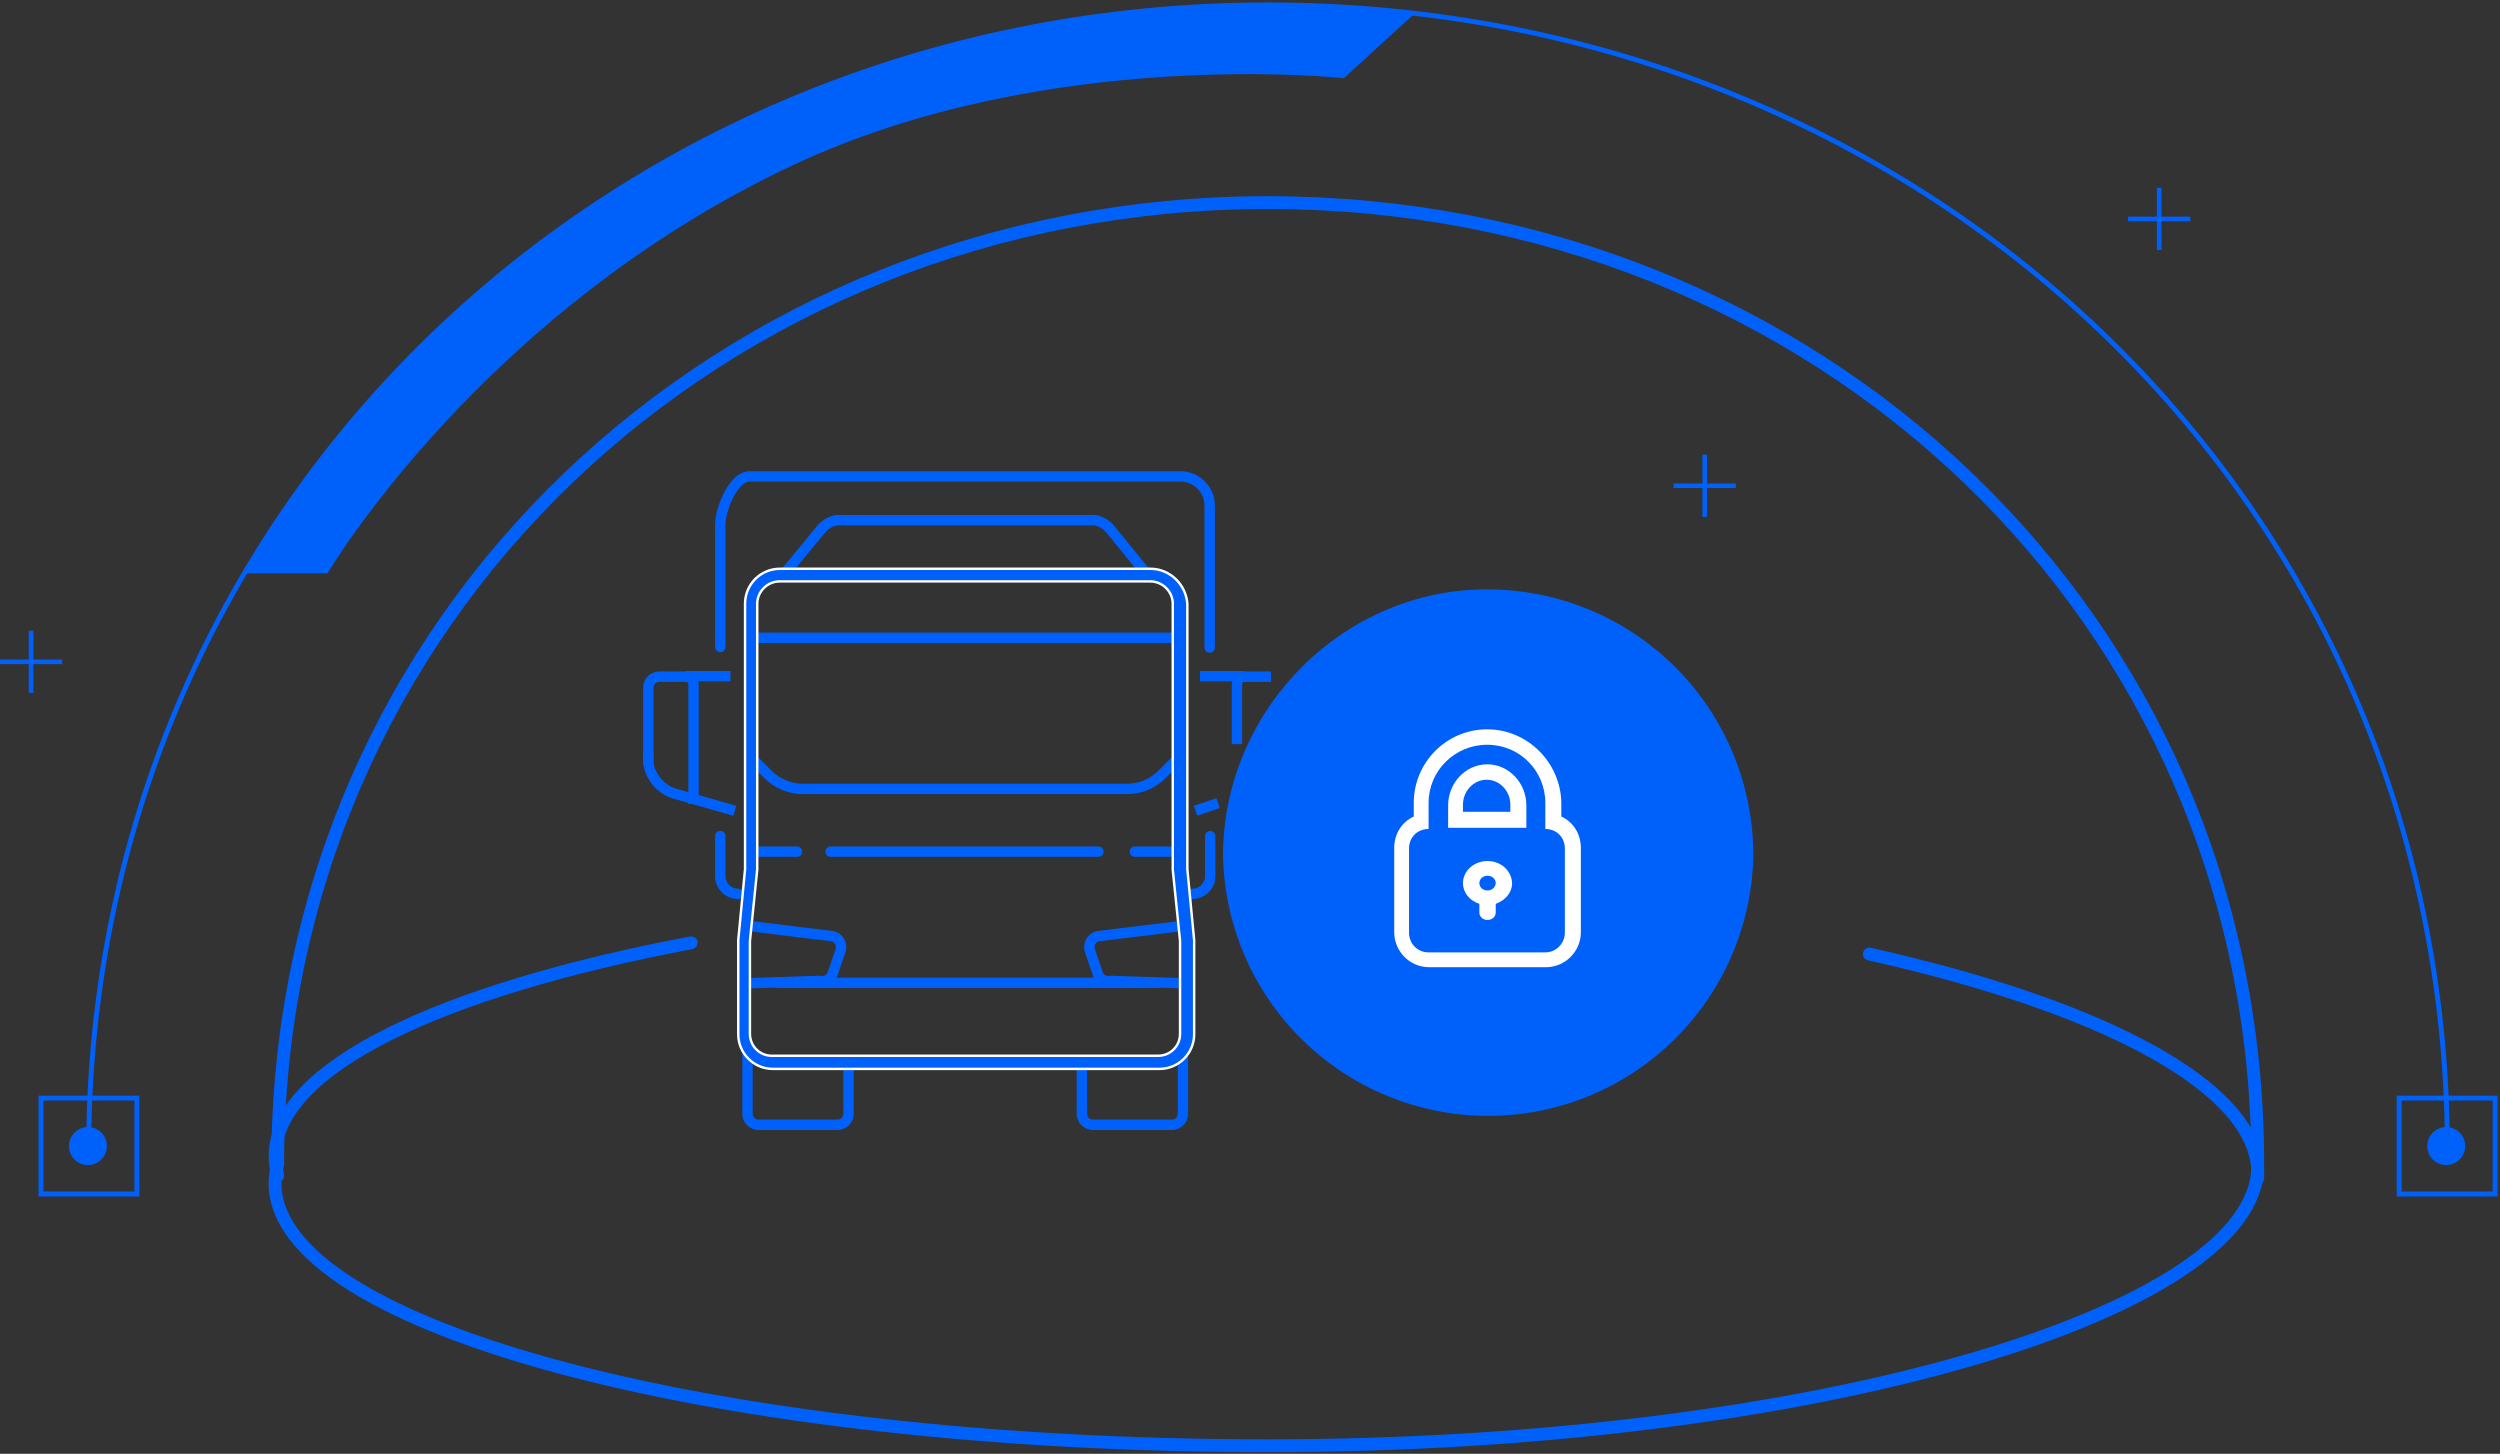 <?xml version="1.0" encoding="UTF-8"?> <svg xmlns="http://www.w3.org/2000/svg" width="509" height="296" viewBox="0 0 509 296" fill="none"><rect x="0" y="0" width="509" height="296" fill="#333333" stroke="none"/><path d="M459.673 237.466C459.673 266.944 369.779 294.352 258.144 294.352C146.51 294.352 56 270.429 56 240.951C55.995 239.622 56.176 238.299 56.537 237.021C56.537 125.738 146.824 41.247 258.118 41.247C369.412 41.247 459.411 125.279 459.673 236.457C459.555 237.807 459.673 236.038 459.673 237.466Z" stroke="#0061FA" stroke-width="2.61" stroke-miterlimit="10"></path><path d="M140.735 191.952C89.449 201.634 56.014 217.5 56.014 235.409C56.009 236.738 56.19 238.061 56.551 239.34" stroke="#0061FA" stroke-width="2.61" stroke-miterlimit="10" stroke-linecap="round"></path><path d="M459.687 239.89C459.583 238.58 459.687 240.296 459.687 238.868C459.687 221.574 428.74 205.001 380.598 194.245" stroke="#0061FA" stroke-width="2.61" stroke-miterlimit="10" stroke-linecap="round"></path><path d="M18.047 234.204C18.139 101.645 125.608 1 258.184 1C390.76 1 497.981 101.107 498.282 233.523" stroke="#0061FA" stroke-miterlimit="10"></path><path d="M66.674 116.737H49.648C49.648 116.737 76.496 63.677 143.943 28.303C214.019 -8.449 288.005 2.756 288.005 2.756L273.598 15.92C273.598 15.92 213.355 9.306 161.623 33.544C98.161 63.278 66.674 116.737 66.674 116.737Z" fill="#0061FA"></path><path d="M488.473 243.1H508V223.566H488.473V243.1Z" stroke="#0061FA" stroke-miterlimit="10"></path><path d="M498.047 237.204C500.181 237.204 501.911 235.474 501.911 233.339C501.911 231.205 500.181 229.474 498.047 229.474C495.913 229.474 494.184 231.205 494.184 233.339C494.184 235.474 495.913 237.204 498.047 237.204Z" fill="#0061FA"></path><path d="M8.342 243.1H27.869L27.869 223.566H8.342L8.342 243.1Z" stroke="#0061FA" stroke-miterlimit="10"></path><path d="M17.902 237.204C20.036 237.204 21.766 235.474 21.766 233.339C21.766 231.205 20.036 229.474 17.902 229.474C15.769 229.474 14.039 231.205 14.039 233.339C14.039 235.474 15.769 237.204 17.902 237.204Z" fill="#0061FA"></path><path d="M12.664 134.28H6.797V128.411H5.854V134.28H0V135.21H5.854V141.08H6.797V135.21H12.664V134.28Z" fill="#0061FA"></path><path d="M353.408 98.435H347.541V92.565H346.611V98.435H340.744V99.365H346.611V105.234H347.541V99.365H353.408V98.435Z" fill="#0061FA"></path><path d="M445.949 44.103H440.082V38.234H439.139V44.103H433.285V45.047H439.139V50.903H440.082V45.047H445.949V44.103Z" fill="#0061FA"></path><path d="M356.981 174.018C356.76 188.197 350.974 201.72 340.873 211.669C330.772 221.618 317.165 227.194 302.99 227.194C288.815 227.194 275.208 221.618 265.107 211.669C255.006 201.72 249.221 188.197 249 174.018C249.183 144.121 273.883 119.792 302.997 120.001C317.304 120.043 331.013 125.748 341.128 135.869C351.243 145.991 356.943 159.706 356.981 174.018Z" fill="#0061FA"></path><path d="M302.803 151.63C309.438 151.63 314.625 156.945 314.625 163.467V168.782C316.917 168.782 318.606 170.473 318.606 172.767V189.919C318.606 191.972 316.917 193.905 314.625 193.905H290.86C288.568 193.905 286.879 192.093 286.879 189.919V172.767C286.879 170.473 288.568 168.782 290.86 168.782V163.467C290.86 156.945 296.168 151.63 302.803 151.63ZM294.72 168.54H310.765V163.95C310.765 159.481 307.266 155.616 302.803 155.616C298.339 155.616 294.841 159.481 294.841 163.95V168.54H294.72ZM302.803 148.49C294.479 148.49 287.844 155.254 287.844 163.467V166.245C285.432 167.332 283.863 169.748 283.863 172.647V189.798C283.863 193.663 287 196.924 290.981 196.924H314.746C318.606 196.924 321.863 193.784 321.863 189.798V172.647C321.863 169.748 320.295 167.332 317.882 166.245V163.467C317.762 155.254 311.006 148.49 302.803 148.49ZM297.857 165.279V163.829C297.857 161.051 300.028 158.756 302.682 158.756C305.336 158.756 307.508 161.051 307.508 163.829V165.279H297.857Z" fill="white"></path><path d="M302.863 175.302C300.155 175.302 297.863 177.271 297.863 179.802C297.863 181.771 299.217 183.365 301.197 184.021V185.802C301.197 186.646 301.926 187.302 302.863 187.302C303.801 187.302 304.53 186.646 304.53 185.802V184.021C306.405 183.365 307.863 181.771 307.863 179.802C307.759 177.271 305.572 175.302 302.863 175.302ZM302.863 181.302C301.926 181.302 301.197 180.646 301.197 179.802C301.197 178.958 301.926 178.302 302.863 178.302C303.801 178.302 304.53 178.958 304.53 179.802C304.53 180.552 303.801 181.302 302.863 181.302Z" fill="white"></path><path d="M240.85 212.678V226.73C240.85 228.016 239.861 229.006 238.574 229.006H222.544C221.257 229.006 220.268 228.016 220.268 226.73V216.636" stroke="#0061FA" stroke-width="2.11" stroke-miterlimit="10" stroke-linejoin="round"></path><path d="M265.984 153.404V155.878" stroke="#0061FA" stroke-width="2.11" stroke-miterlimit="10"></path><path d="M243.424 165.082L247.999 163.5" stroke="#0061FA" stroke-width="2.11" stroke-miterlimit="10"></path><path d="M258.763 137.769H253.419C252.529 137.769 251.836 138.462 251.836 139.353V151.5" stroke="#0061FA" stroke-width="2.11" stroke-miterlimit="10"></path><path d="M153.771 155.086L156.344 157.659C158.224 159.539 160.797 160.628 163.469 160.628H229.472C232.144 160.628 234.717 159.539 236.597 157.659L239.367 154.889" stroke="#0061FA" stroke-width="2.11" stroke-miterlimit="10" stroke-linecap="round"></path><path d="M239.565 129.853H154.266" stroke="#0061FA" stroke-width="2.11" stroke-miterlimit="10" stroke-linecap="round"></path><path d="M223.634 173.393H169.109" stroke="#0061FA" stroke-width="2.11" stroke-miterlimit="10" stroke-linecap="round"></path><path d="M239.07 173.393H231.055" stroke="#0061FA" stroke-width="2.11" stroke-miterlimit="10" stroke-linecap="round"></path><path d="M162.281 173.393H154.266" stroke="#0061FA" stroke-width="2.11" stroke-miterlimit="10" stroke-linecap="round"></path><path d="M235.607 200.111H158.225" stroke="#0061FA" stroke-width="2.11" stroke-miterlimit="10" stroke-linecap="round"></path><path d="M233.727 117.187C233.727 117.187 226.8 108.677 226.009 107.687C225.217 106.698 223.733 105.906 222.545 105.906C219.775 105.906 174.453 105.906 170.693 105.906C169.506 105.906 168.021 106.698 167.23 107.687C166.438 108.677 159.412 117.187 159.412 117.187" stroke="#0061FA" stroke-width="2.11" stroke-miterlimit="10" stroke-linecap="round" stroke-linejoin="round"></path><path d="M244.314 137.67H253.418" stroke="#0061FA" stroke-width="2.11" stroke-miterlimit="10"></path><path d="M152.188 212.678V226.73C152.188 228.016 153.177 229.006 154.463 229.006H170.494C171.781 229.006 172.77 228.016 172.77 226.73V216.636" stroke="#0061FA" stroke-width="2.11" stroke-miterlimit="10" stroke-linejoin="round"></path><path d="M149.614 165.081L137.146 161.519C134.474 160.628 132.495 158.253 132 155.482V153.404" stroke="#0061FA" stroke-width="2.11" stroke-miterlimit="10"></path><path d="M132 155.482V142.123V140.045C132 138.759 132.99 137.769 134.276 137.769H139.62C140.51 137.769 141.203 138.462 141.203 139.353V163.696" stroke="#0061FA" stroke-width="2.11" stroke-miterlimit="10"></path><path d="M151.691 200.21L166.832 199.715C168.019 200.012 169.305 199.319 169.602 198.033L171.186 193.382C171.482 192.195 170.79 190.908 169.503 190.611L151.691 188.434" stroke="#0061FA" stroke-width="2.11" stroke-miterlimit="10" stroke-linejoin="round"></path><path d="M241.346 200.21L226.205 199.715C225.018 200.012 223.732 199.319 223.435 198.033L221.851 193.382C221.555 192.195 222.247 190.908 223.534 190.611L241.346 188.434" stroke="#0061FA" stroke-width="2.11" stroke-miterlimit="10" stroke-linejoin="round"></path><path d="M148.725 137.67H139.621" stroke="#0061FA" stroke-width="2.11" stroke-miterlimit="10"></path><path d="M246.394 170.227V178.341C246.394 180.419 244.712 182.002 242.732 182.002" stroke="#0061FA" stroke-width="2.11" stroke-miterlimit="10" stroke-linecap="round" stroke-linejoin="round"></path><path d="M146.645 170.227V178.341C146.645 180.419 148.327 182.002 150.306 182.002" stroke="#0061FA" stroke-width="2.11" stroke-miterlimit="10" stroke-linecap="round" stroke-linejoin="round"></path><path d="M146.645 131.733V106.895C146.645 103.63 149.316 97 152.582 97H240.355C243.62 97 246.292 99.672 246.292 102.937V131.832" stroke="#0061FA" stroke-width="2.11" stroke-miterlimit="10" stroke-linecap="round"></path><path d="M234.222 118.374C236.696 118.374 238.774 120.452 238.774 122.926V177.054L240.259 191.601V210.501C240.259 212.975 238.279 214.954 235.806 214.954H230.858H223.04H198.005H188.01H169.902H162.084H157.136C154.663 214.954 152.684 212.975 152.684 210.501V191.601L154.168 177.054V122.926C154.168 120.452 156.246 118.374 158.72 118.374H234.222ZM234.222 115.801H158.819C154.861 115.801 151.694 118.968 151.694 122.926V176.956L150.309 191.403C150.309 191.502 150.309 191.601 150.309 191.7V210.6C150.309 214.459 153.475 217.626 157.334 217.626H162.282H170.1H188.208H198.302H223.337H231.155H236.102C239.962 217.626 243.128 214.459 243.128 210.6V191.7C243.128 191.601 243.128 191.502 243.128 191.403L241.743 176.956V122.926C241.446 118.968 238.181 115.801 234.222 115.801Z" fill="#0061FA" stroke="white" stroke-width="0.5"></path></svg> 